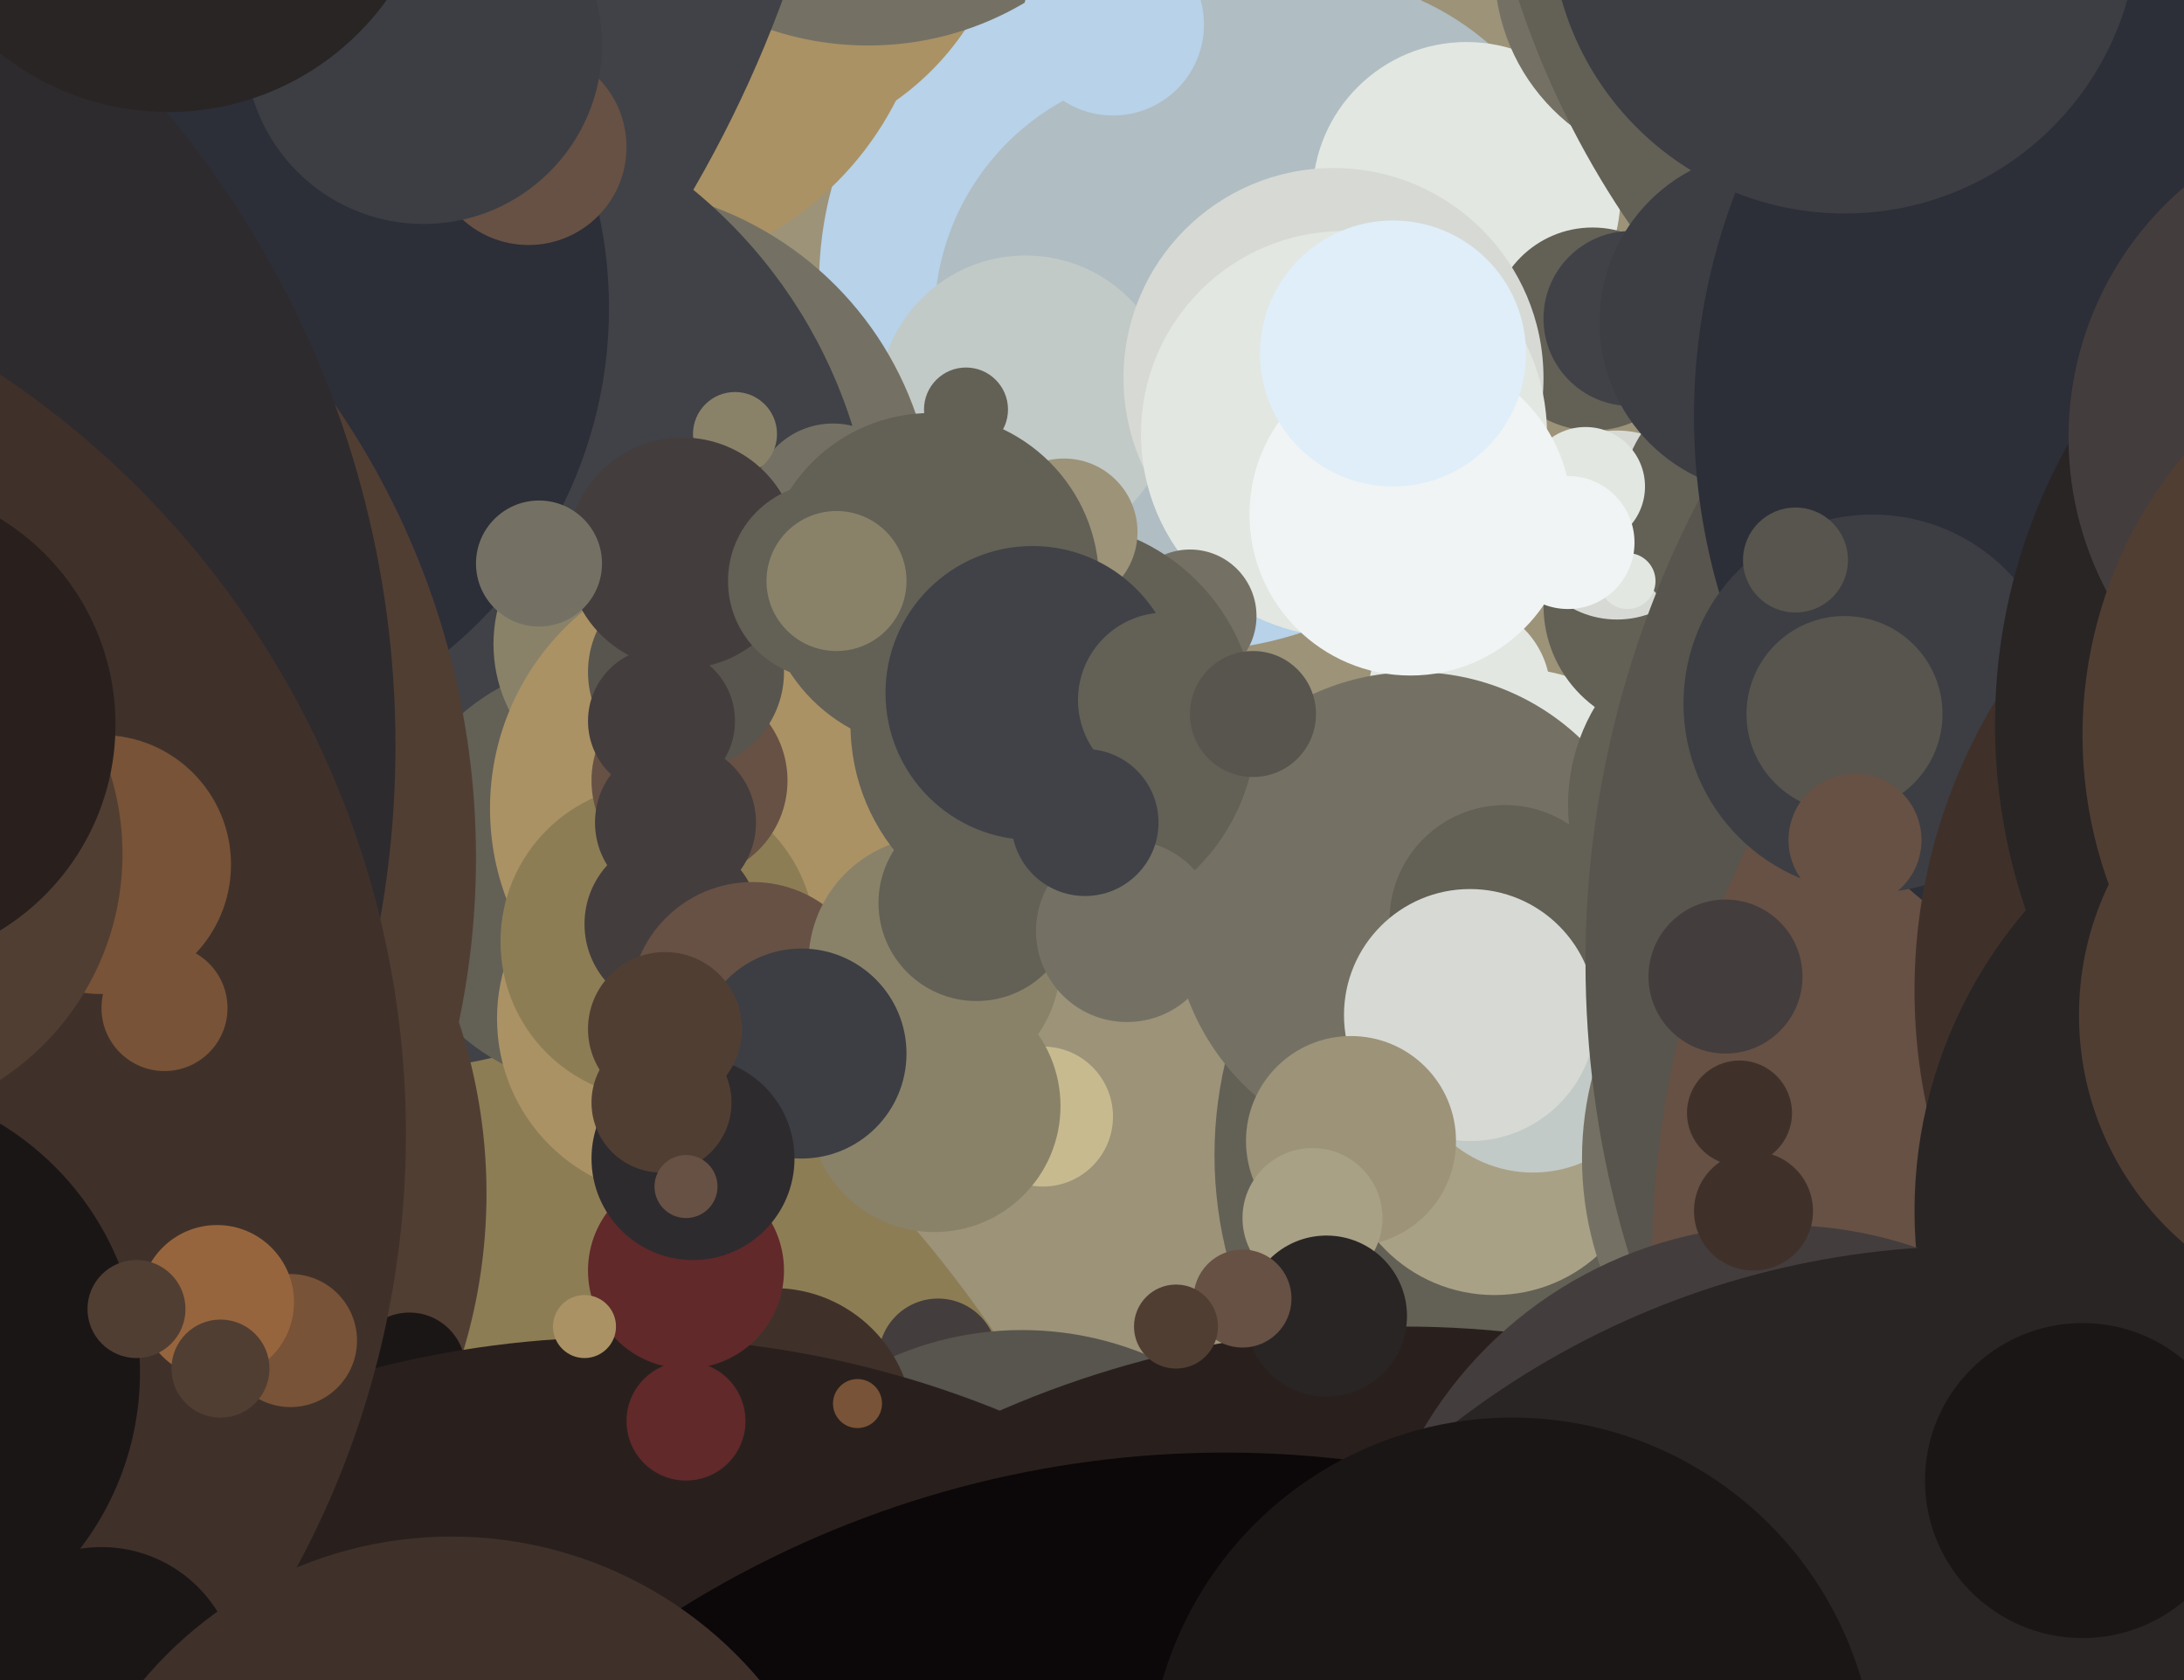 <svg xmlns="http://www.w3.org/2000/svg" width="624px" height="480px">
  <rect width="624" height="480" fill="rgb(156,147,121)"/>
  <circle cx="339" cy="81" r="105" fill="rgb(183,210,233)"/>
  <circle cx="463" cy="330" r="116" fill="rgb(99,96,86)"/>
  <circle cx="-5" cy="578" r="350" fill="rgb(141,125,85)"/>
  <circle cx="373" cy="73" r="80" fill="rgb(176,189,195)"/>
  <circle cx="338" cy="91" r="71" fill="rgb(176,189,195)"/>
  <circle cx="174" cy="-13" r="92" fill="rgb(170,146,101)"/>
  <circle cx="417" cy="198" r="26" fill="rgb(226,231,226)"/>
  <circle cx="293" cy="115" r="42" fill="rgb(194,202,199)"/>
  <circle cx="211" cy="-35" r="78" fill="rgb(170,146,101)"/>
  <circle cx="419" cy="56" r="44" fill="rgb(226,231,226)"/>
  <circle cx="170" cy="150" r="97" fill="rgb(116,113,100)"/>
  <circle cx="433" cy="240" r="49" fill="rgb(226,231,226)"/>
  <circle cx="108" cy="164" r="142" fill="rgb(65,66,71)"/>
  <circle cx="172" cy="250" r="61" fill="rgb(99,96,86)"/>
  <circle cx="268" cy="388" r="17" fill="rgb(68,61,61)"/>
  <circle cx="484" cy="-9" r="57" fill="rgb(116,113,100)"/>
  <circle cx="404" cy="261" r="69" fill="rgb(116,113,100)"/>
  <circle cx="292" cy="473" r="93" fill="rgb(87,85,77)"/>
  <circle cx="248" cy="-75" r="88" fill="rgb(116,113,100)"/>
  <circle cx="503" cy="230" r="55" fill="rgb(99,96,86)"/>
  <circle cx="193" cy="291" r="51" fill="rgb(170,146,101)"/>
  <circle cx="-17" cy="341" r="156" fill="rgb(81,62,51)"/>
  <circle cx="427" cy="326" r="44" fill="rgb(169,161,134)"/>
  <circle cx="-102" cy="-120" r="347" fill="rgb(65,66,71)"/>
  <circle cx="47" cy="88" r="127" fill="rgb(44,46,56)"/>
  <circle cx="477" cy="173" r="36" fill="rgb(99,96,86)"/>
  <circle cx="-92" cy="245" r="228" fill="rgb(81,62,51)"/>
  <circle cx="298" cy="319" r="20" fill="rgb(199,186,143)"/>
  <circle cx="221" cy="408" r="40" fill="rgb(63,49,42)"/>
  <circle cx="455" cy="94" r="29" fill="rgb(99,96,86)"/>
  <circle cx="117" cy="391" r="16" fill="rgb(27,22,22)"/>
  <circle cx="183" cy="184" r="42" fill="rgb(137,130,105)"/>
  <circle cx="-170" cy="213" r="283" fill="rgb(46,43,46)"/>
  <circle cx="213" cy="231" r="73" fill="rgb(170,146,101)"/>
  <circle cx="188" cy="269" r="45" fill="rgb(141,125,85)"/>
  <circle cx="197" cy="223" r="28" fill="rgb(103,81,68)"/>
  <circle cx="466" cy="91" r="25" fill="rgb(65,66,71)"/>
  <circle cx="238" cy="144" r="23" fill="rgb(116,113,100)"/>
  <circle cx="192" cy="264" r="25" fill="rgb(68,61,61)"/>
  <circle cx="178" cy="668" r="286" fill="rgb(41,32,29)"/>
  <circle cx="-145" cy="324" r="261" fill="rgb(63,49,42)"/>
  <circle cx="196" cy="192" r="28" fill="rgb(87,85,77)"/>
  <circle cx="401" cy="668" r="289" fill="rgb(41,32,29)"/>
  <circle cx="245" cy="401" r="7" fill="rgb(121,83,55)"/>
  <circle cx="438" cy="299" r="36" fill="rgb(194,202,199)"/>
  <circle cx="267" cy="316" r="36" fill="rgb(137,130,105)"/>
  <circle cx="430" cy="263" r="33" fill="rgb(99,96,86)"/>
  <circle cx="462" cy="150" r="27" fill="rgb(215,217,212)"/>
  <circle cx="500" cy="144" r="37" fill="rgb(99,96,86)"/>
  <circle cx="546" cy="331" r="94" fill="rgb(116,113,100)"/>
  <circle cx="420" cy="290" r="36" fill="rgb(215,217,212)"/>
  <circle cx="386" cy="326" r="30" fill="rgb(156,147,121)"/>
  <circle cx="676" cy="-80" r="255" fill="rgb(99,96,86)"/>
  <circle cx="375" cy="348" r="20" fill="rgb(169,161,134)"/>
  <circle cx="29" cy="481" r="39" fill="rgb(27,22,22)"/>
  <circle cx="193" cy="235" r="23" fill="rgb(68,61,61)"/>
  <circle cx="276" cy="117" r="12" fill="rgb(99,96,86)"/>
  <circle cx="196" cy="363" r="28" fill="rgb(97,41,42)"/>
  <circle cx="196" cy="406" r="17" fill="rgb(97,41,42)"/>
  <circle cx="506" cy="92" r="49" fill="rgb(60,62,67)"/>
  <circle cx="739" cy="275" r="286" fill="rgb(87,85,77)"/>
  <circle cx="379" cy="376" r="23" fill="rgb(41,37,37)"/>
  <circle cx="742" cy="360" r="270" fill="rgb(103,81,68)"/>
  <circle cx="151" cy="42" r="28" fill="rgb(103,81,68)"/>
  <circle cx="381" cy="108" r="60" fill="rgb(215,217,212)"/>
  <circle cx="210" cy="124" r="12" fill="rgb(137,130,105)"/>
  <circle cx="384" cy="124" r="58" fill="rgb(226,231,226)"/>
  <circle cx="663" cy="119" r="179" fill="rgb(44,46,56)"/>
  <circle cx="215" cy="287" r="35" fill="rgb(103,81,68)"/>
  <circle cx="340" cy="176" r="19" fill="rgb(116,113,100)"/>
  <circle cx="350" cy="709" r="294" fill="rgb(12,8,10)"/>
  <circle cx="267" cy="275" r="36" fill="rgb(137,130,105)"/>
  <circle cx="29" cy="247" r="37" fill="rgb(121,83,55)"/>
  <circle cx="497" cy="318" r="15" fill="rgb(63,49,42)"/>
  <circle cx="535" cy="201" r="54" fill="rgb(60,62,67)"/>
  <circle cx="707" cy="283" r="160" fill="rgb(63,49,42)"/>
  <circle cx="-42" cy="244" r="77" fill="rgb(81,62,51)"/>
  <circle cx="229" cy="301" r="30" fill="rgb(60,62,67)"/>
  <circle cx="167" cy="379" r="9" fill="rgb(170,146,101)"/>
  <circle cx="301" cy="207" r="58" fill="rgb(99,96,86)"/>
  <circle cx="734" cy="207" r="164" fill="rgb(41,37,37)"/>
  <circle cx="-36" cy="207" r="69" fill="rgb(41,32,29)"/>
  <circle cx="465" cy="166" r="8" fill="rgb(226,231,226)"/>
  <circle cx="195" cy="158" r="33" fill="rgb(68,61,61)"/>
  <circle cx="679" cy="346" r="132" fill="rgb(41,37,37)"/>
  <circle cx="453" cy="139" r="17" fill="rgb(226,231,226)"/>
  <circle cx="129" cy="554" r="115" fill="rgb(63,49,42)"/>
  <circle cx="47" cy="288" r="18" fill="rgb(121,83,55)"/>
  <circle cx="527" cy="204" r="28" fill="rgb(87,85,77)"/>
  <circle cx="509" cy="469" r="119" fill="rgb(68,61,61)"/>
  <circle cx="304" cy="152" r="21" fill="rgb(156,147,121)"/>
  <circle cx="266" cy="166" r="48" fill="rgb(99,96,86)"/>
  <circle cx="680" cy="290" r="86" fill="rgb(81,62,51)"/>
  <circle cx="-43" cy="392" r="83" fill="rgb(27,22,22)"/>
  <circle cx="513" cy="160" r="15" fill="rgb(87,85,77)"/>
  <circle cx="685" cy="125" r="94" fill="rgb(68,61,61)"/>
  <circle cx="121" cy="13" r="51" fill="rgb(60,62,67)"/>
  <circle cx="279" cy="258" r="28" fill="rgb(99,96,86)"/>
  <circle cx="236" cy="166" r="28" fill="rgb(99,96,86)"/>
  <circle cx="720" cy="210" r="125" fill="rgb(81,62,51)"/>
  <circle cx="83" cy="383" r="19" fill="rgb(121,83,55)"/>
  <circle cx="198" cy="331" r="29" fill="rgb(46,43,46)"/>
  <circle cx="318" cy="7" r="26" fill="rgb(183,210,233)"/>
  <circle cx="448" cy="155" r="19" fill="rgb(241,244,244)"/>
  <circle cx="527" cy="-23" r="84" fill="rgb(60,62,67)"/>
  <circle cx="403" cy="147" r="46" fill="rgb(241,244,244)"/>
  <circle cx="48" cy="-45" r="77" fill="rgb(41,37,37)"/>
  <circle cx="62" cy="372" r="22" fill="rgb(151,101,61)"/>
  <circle cx="355" cy="371" r="14" fill="rgb(103,81,68)"/>
  <circle cx="564" cy="599" r="243" fill="rgb(41,37,37)"/>
  <circle cx="189" cy="206" r="21" fill="rgb(68,61,61)"/>
  <circle cx="432" cy="509" r="104" fill="rgb(27,22,22)"/>
  <circle cx="190" cy="294" r="22" fill="rgb(81,62,51)"/>
  <circle cx="239" cy="166" r="20" fill="rgb(137,130,105)"/>
  <circle cx="530" cy="240" r="19" fill="rgb(103,81,68)"/>
  <circle cx="189" cy="315" r="20" fill="rgb(81,62,51)"/>
  <circle cx="398" cy="101" r="38" fill="rgb(223,238,249)"/>
  <circle cx="63" cy="391" r="14" fill="rgb(81,62,51)"/>
  <circle cx="295" cy="198" r="42" fill="rgb(65,66,71)"/>
  <circle cx="322" cy="266" r="26" fill="rgb(116,113,100)"/>
  <circle cx="333" cy="200" r="25" fill="rgb(99,96,86)"/>
  <circle cx="196" cy="339" r="9" fill="rgb(103,81,68)"/>
  <circle cx="310" cy="235" r="21" fill="rgb(65,66,71)"/>
  <circle cx="358" cy="204" r="18" fill="rgb(87,85,77)"/>
  <circle cx="336" cy="379" r="12" fill="rgb(81,62,51)"/>
  <circle cx="39" cy="374" r="14" fill="rgb(81,62,51)"/>
  <circle cx="501" cy="346" r="17" fill="rgb(63,49,42)"/>
  <circle cx="493" cy="279" r="22" fill="rgb(68,61,61)"/>
  <circle cx="154" cy="161" r="18" fill="rgb(116,113,100)"/>
  <circle cx="595" cy="423" r="45" fill="rgb(27,22,22)"/>
</svg>